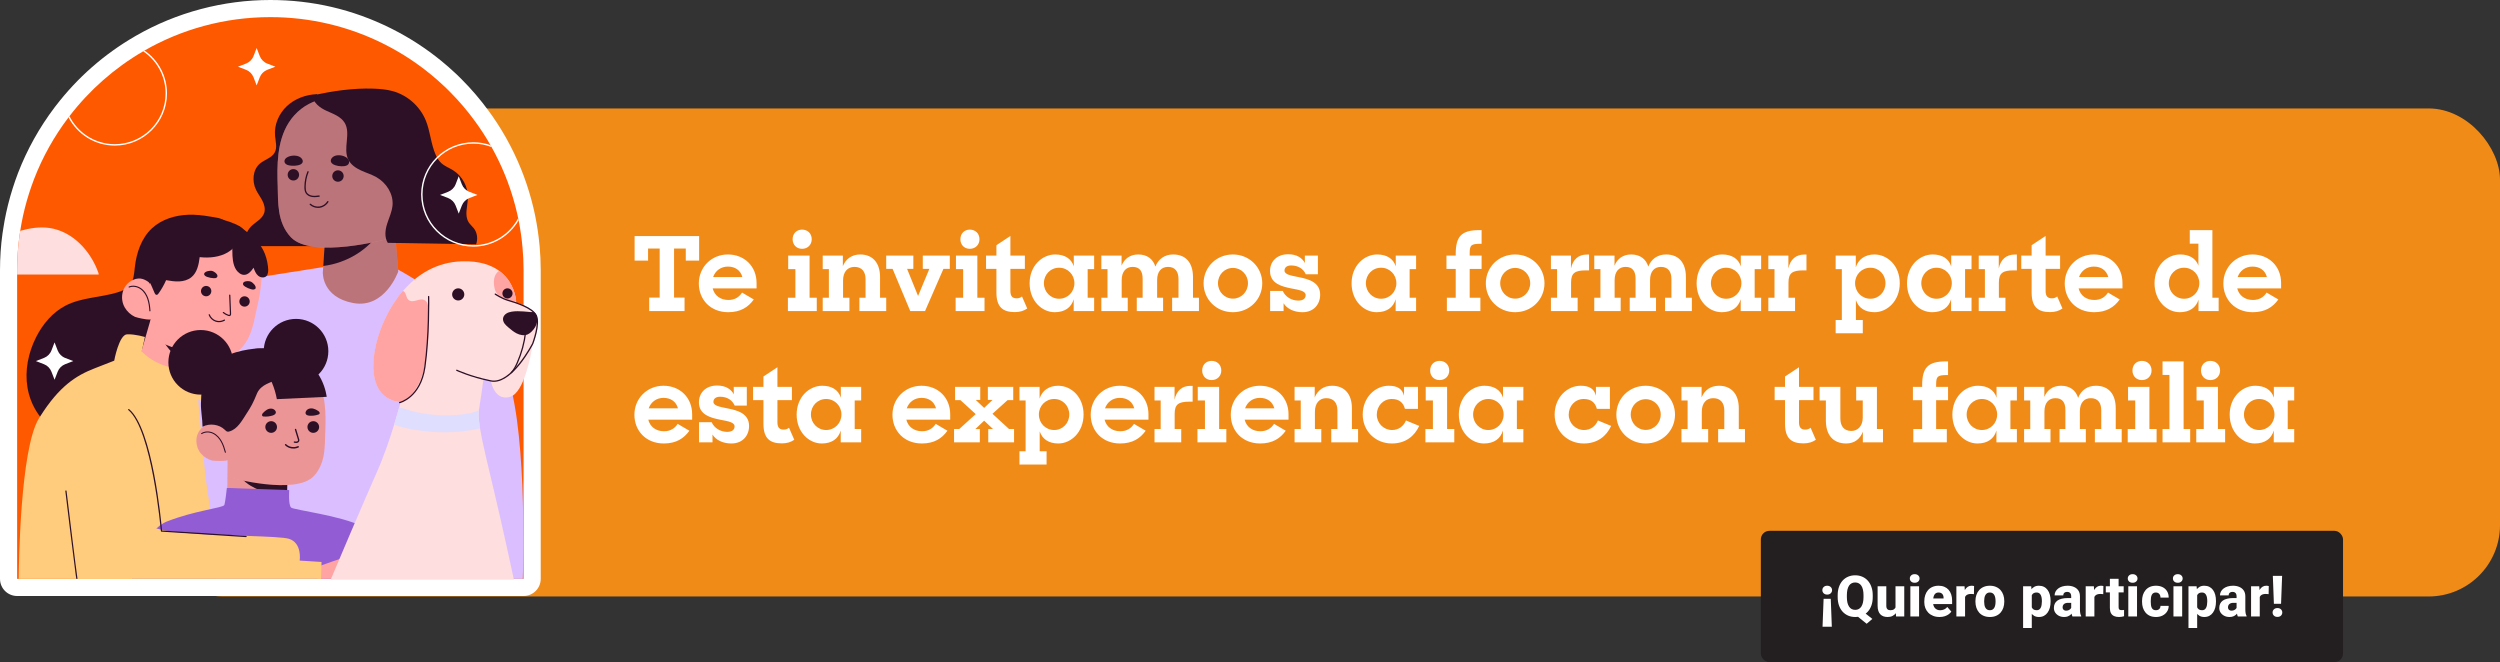 <svg width="876" height="232" viewBox="0 0 876 232" fill="none" xmlns="http://www.w3.org/2000/svg">
<rect x="0" y="0" width="876" height="232" fill="#333333" stroke="none"/>
<rect x="53" y="38" width="823" height="171" rx="25" fill="#F18B18"/>
<path d="M227.48 109V104.284H231.152V87.076H227.084V91.324H222.368V82.72H244.976V91.324H240.296V87.076H236.192V104.284H239.864V109H227.48ZM255.162 109.396C248.934 109.396 244.866 104.968 244.866 99.316C244.866 93.664 249.258 89.164 255.054 89.164C260.886 89.164 265.098 93.376 265.098 99.136V101.044H249.726C250.338 103.528 252.39 105.112 255.234 105.112C257.502 105.112 259.05 104.068 260.022 102.52L264.126 104.932C262.182 107.668 259.446 109.396 255.162 109.396ZM255.054 93.412C252.606 93.412 250.662 94.852 249.87 97.084H260.13C259.482 94.708 257.61 93.412 255.054 93.412ZM277.736 83.836C277.736 81.856 279.104 80.452 281.048 80.452C283.028 80.452 284.432 81.856 284.432 83.836C284.432 85.744 283.028 87.184 281.048 87.184C279.068 87.184 277.736 85.744 277.736 83.836ZM276.08 109V104.32H278.708V94.312H276.188V89.56H283.676V104.32H286.196V109H276.08ZM288.281 109V104.32H290.441V94.312H288.281V89.56H295.337V93.268C296.345 90.748 298.469 89.164 301.421 89.164C305.705 89.164 308.369 92.008 308.369 97.048V104.32H310.529V109H301.133V104.32H303.293V97.84C303.293 95.14 301.961 93.52 299.405 93.52C297.029 93.52 295.409 95.212 295.409 98.272V104.32H297.641V109H288.281ZM318.954 109L312.762 94.204H310.53V89.56H320.034V94.204H317.838L321.69 103.708L325.65 94.204H323.346V89.56H332.814V94.204H330.582L324.138 109H318.954ZM336.517 83.836C336.517 81.856 337.885 80.452 339.829 80.452C341.809 80.452 343.213 81.856 343.213 83.836C343.213 85.744 341.809 87.184 339.829 87.184C337.849 87.184 336.517 85.744 336.517 83.836ZM334.861 109V104.32H337.489V94.312H334.969V89.56H342.457V104.32H344.977V109H334.861ZM355.588 109.36C351.448 109.36 349.144 107.668 349.144 102.484V94.204H345.508V89.56H349.144V85.924L354.04 82.684V89.56H359.116V94.204H354.04V101.944C354.04 103.888 354.832 104.536 356.236 104.536C356.956 104.536 357.496 104.356 358.108 103.888L359.944 108.1C358.756 108.928 357.388 109.36 355.588 109.36ZM369.561 109.396C365.097 109.396 360.777 105.436 360.777 99.28C360.777 93.088 365.205 89.164 369.741 89.164C373.017 89.164 375.393 90.568 376.257 93.34V89.56H383.385V94.312H381.117V104.32H383.385V109H376.221V104.86C375.393 107.74 373.125 109.396 369.561 109.396ZM371.109 104.68C374.133 104.68 376.473 102.268 376.473 99.244C376.473 96.22 374.133 93.808 371.109 93.808C368.121 93.808 365.781 96.184 365.781 99.244C365.781 102.268 368.121 104.68 371.109 104.68ZM385.91 109V104.32H388.07V94.312H385.91V89.56H393.002V93.088C393.974 90.64 396.026 89.164 398.834 89.164C401.966 89.164 404.018 90.748 404.846 93.412C405.854 90.82 408.05 89.164 411.074 89.164C415.61 89.164 418.022 92.188 418.022 97.084V104.32H420.11V109H410.714V104.32H412.946V97.804C412.946 95.176 411.794 93.52 409.274 93.52C407.006 93.52 405.458 95.068 405.458 98.128V104.32H407.546V109H398.33V104.32H400.382V97.66C400.382 95.068 399.374 93.52 396.89 93.52C394.586 93.52 393.038 95.104 393.038 98.2V104.32H395.162V109H385.91ZM431.997 109.396C426.165 109.396 421.737 104.86 421.737 99.28C421.737 93.664 426.165 89.164 431.997 89.164C437.793 89.164 442.293 93.664 442.293 99.28C442.293 104.86 437.865 109.396 431.997 109.396ZM432.033 104.644C434.949 104.644 437.289 102.232 437.289 99.244C437.289 96.256 434.949 93.88 432.033 93.88C429.081 93.88 426.777 96.256 426.777 99.244C426.777 102.232 429.081 104.644 432.033 104.644ZM456.356 109.396C453.44 109.396 450.956 108.208 449.768 106.264V109H445.052V101.944H449.48C450.308 103.888 452.432 105.328 454.916 105.328C456.716 105.328 457.508 104.536 457.508 103.384C457.508 101.944 455.168 101.584 452.54 101.08C449.084 100.396 445.016 99.352 445.016 94.96C445.016 91.612 447.464 89.056 451.424 89.092C454.268 89.092 456.284 90.28 457.256 92.224L457.22 91.972V89.56H461.792V96.112H457.544C456.716 94.24 454.952 93.016 452.432 93.016C450.848 93.016 450.092 93.772 450.092 94.816C450.092 96.22 452.36 96.544 454.952 97.084C458.48 97.768 462.584 98.848 462.584 103.276C462.584 106.588 460.352 109.432 456.356 109.396ZM482.378 109.396C477.914 109.396 473.594 105.436 473.594 99.28C473.594 93.088 478.022 89.164 482.558 89.164C485.834 89.164 488.21 90.568 489.074 93.34V89.56H496.202V94.312H493.934V104.32H496.202V109H489.038V104.86C488.21 107.74 485.942 109.396 482.378 109.396ZM483.926 104.68C486.95 104.68 489.29 102.268 489.29 99.244C489.29 96.22 486.95 93.808 483.926 93.808C480.938 93.808 478.598 96.184 478.598 99.244C478.598 102.268 480.938 104.68 483.926 104.68ZM506.987 109V104.32H510.083V94.24H506.843V89.56H510.083V88.984C510.083 82.756 512.171 80.632 518.363 80.632H519.155V85.42H518.831C515.375 85.42 514.979 85.924 514.979 88.84V89.56H519.155V94.24H514.979V104.32H518.723V109H506.987ZM530.892 109.396C525.06 109.396 520.632 104.86 520.632 99.28C520.632 93.664 525.06 89.164 530.892 89.164C536.688 89.164 541.188 93.664 541.188 99.28C541.188 104.86 536.76 109.396 530.892 109.396ZM530.928 104.644C533.844 104.644 536.184 102.232 536.184 99.244C536.184 96.256 533.844 93.88 530.928 93.88C527.976 93.88 525.672 96.256 525.672 99.244C525.672 102.232 527.976 104.644 530.928 104.644ZM543.445 109V104.32H545.605V94.312H543.445V89.56H550.465V94.06C551.149 90.856 553.129 89.2 556.009 89.2H556.801V94.744H555.685C551.905 94.744 550.501 95.644 550.501 98.992V104.32H552.805V109H543.445ZM558.632 109V104.32H560.792V94.312H558.632V89.56H565.724V93.088C566.696 90.64 568.748 89.164 571.556 89.164C574.688 89.164 576.74 90.748 577.568 93.412C578.576 90.82 580.772 89.164 583.796 89.164C588.332 89.164 590.744 92.188 590.744 97.084V104.32H592.832V109H583.436V104.32H585.668V97.804C585.668 95.176 584.516 93.52 581.996 93.52C579.728 93.52 578.18 95.068 578.18 98.128V104.32H580.268V109H571.052V104.32H573.104V97.66C573.104 95.068 572.096 93.52 569.612 93.52C567.308 93.52 565.76 95.104 565.76 98.2V104.32H567.884V109H558.632ZM603.28 109.396C598.816 109.396 594.496 105.436 594.496 99.28C594.496 93.088 598.924 89.164 603.46 89.164C606.736 89.164 609.112 90.568 609.976 93.34V89.56H617.104V94.312H614.836V104.32H617.104V109H609.94V104.86C609.112 107.74 606.844 109.396 603.28 109.396ZM604.828 104.68C607.852 104.68 610.192 102.268 610.192 99.244C610.192 96.22 607.852 93.808 604.828 93.808C601.84 93.808 599.5 96.184 599.5 99.244C599.5 102.268 601.84 104.68 604.828 104.68ZM619.629 109V104.32H621.789V94.312H619.629V89.56H626.649V94.06C627.333 90.856 629.313 89.2 632.193 89.2H632.985V94.744H631.869C628.089 94.744 626.685 95.644 626.685 98.992V104.32H628.989V109H619.629ZM643.215 116.776V112.132H645.375V94.312H643.215V89.56H650.271V93.664C651.171 90.82 653.547 89.164 656.787 89.164C661.359 89.164 665.679 93.052 665.679 99.244C665.679 105.4 661.323 109.396 656.859 109.396C653.439 109.396 651.207 107.848 650.307 105.148V112.132H652.719V116.776H643.215ZM655.383 104.68C658.371 104.68 660.675 102.268 660.675 99.244C660.675 96.184 658.371 93.808 655.383 93.808C652.359 93.808 650.019 96.22 650.019 99.244C650.019 102.268 652.359 104.68 655.383 104.68ZM677.003 109.396C672.539 109.396 668.219 105.436 668.219 99.28C668.219 93.088 672.647 89.164 677.183 89.164C680.459 89.164 682.835 90.568 683.699 93.34V89.56H690.827V94.312H688.559V104.32H690.827V109H683.663V104.86C682.835 107.74 680.567 109.396 677.003 109.396ZM678.551 104.68C681.575 104.68 683.915 102.268 683.915 99.244C683.915 96.22 681.575 93.808 678.551 93.808C675.563 93.808 673.223 96.184 673.223 99.244C673.223 102.268 675.563 104.68 678.551 104.68ZM693.351 109V104.32H695.511V94.312H693.351V89.56H700.371V94.06C701.055 90.856 703.035 89.2 705.915 89.2H706.707V94.744H705.591C701.811 94.744 700.407 95.644 700.407 98.992V104.32H702.711V109H693.351ZM718.33 109.36C714.19 109.36 711.886 107.668 711.886 102.484V94.204H708.25V89.56H711.886V85.924L716.782 82.684V89.56H721.858V94.204H716.782V101.944C716.782 103.888 717.574 104.536 718.978 104.536C719.698 104.536 720.238 104.356 720.85 103.888L722.686 108.1C721.498 108.928 720.13 109.36 718.33 109.36ZM733.78 109.396C727.552 109.396 723.484 104.968 723.484 99.316C723.484 93.664 727.876 89.164 733.672 89.164C739.504 89.164 743.716 93.376 743.716 99.136V101.044H728.344C728.956 103.528 731.008 105.112 733.852 105.112C736.12 105.112 737.668 104.068 738.64 102.52L742.744 104.932C740.8 107.668 738.064 109.396 733.78 109.396ZM733.672 93.412C731.224 93.412 729.28 94.852 728.488 97.084H738.748C738.1 94.708 736.228 93.412 733.672 93.412ZM763.769 109.396C759.269 109.396 754.949 105.4 754.949 99.244C754.949 93.052 759.377 89.164 763.913 89.164C767.045 89.164 769.385 90.46 770.321 93.052V85.384H767.297V80.632H775.217V104.32H777.413V109H770.357V105.004C769.493 107.776 767.261 109.396 763.769 109.396ZM765.281 104.68C768.305 104.68 770.645 102.268 770.645 99.244C770.645 96.22 768.305 93.808 765.281 93.808C762.293 93.808 759.953 96.184 759.953 99.244C759.953 102.268 762.293 104.68 765.281 104.68ZM789.362 109.396C783.134 109.396 779.066 104.968 779.066 99.316C779.066 93.664 783.458 89.164 789.254 89.164C795.086 89.164 799.298 93.376 799.298 99.136V101.044H783.926C784.538 103.528 786.59 105.112 789.434 105.112C791.702 105.112 793.25 104.068 794.222 102.52L798.326 104.932C796.382 107.668 793.646 109.396 789.362 109.396ZM789.254 93.412C786.806 93.412 784.862 94.852 784.07 97.084H794.33C793.682 94.708 791.81 93.412 789.254 93.412ZM232.592 155.396C226.364 155.396 222.296 150.968 222.296 145.316C222.296 139.664 226.688 135.164 232.484 135.164C238.316 135.164 242.528 139.376 242.528 145.136V147.044H227.156C227.768 149.528 229.82 151.112 232.664 151.112C234.932 151.112 236.48 150.068 237.452 148.52L241.556 150.932C239.612 153.668 236.876 155.396 232.592 155.396ZM232.484 139.412C230.036 139.412 228.092 140.852 227.3 143.084H237.56C236.912 140.708 235.04 139.412 232.484 139.412ZM256.247 155.396C253.331 155.396 250.847 154.208 249.659 152.264V155H244.943V147.944H249.371C250.199 149.888 252.323 151.328 254.807 151.328C256.607 151.328 257.399 150.536 257.399 149.384C257.399 147.944 255.059 147.584 252.431 147.08C248.975 146.396 244.907 145.352 244.907 140.96C244.907 137.612 247.355 135.056 251.315 135.092C254.159 135.092 256.175 136.28 257.147 138.224L257.111 137.972V135.56H261.683V142.112H257.435C256.607 140.24 254.843 139.016 252.323 139.016C250.739 139.016 249.983 139.772 249.983 140.816C249.983 142.22 252.251 142.544 254.843 143.084C258.371 143.768 262.475 144.848 262.475 149.276C262.475 152.588 260.243 155.432 256.247 155.396ZM273.955 155.36C269.815 155.36 267.511 153.668 267.511 148.484V140.204H263.875V135.56H267.511V131.924L272.407 128.684V135.56H277.483V140.204H272.407V147.944C272.407 149.888 273.199 150.536 274.603 150.536C275.323 150.536 275.863 150.356 276.475 149.888L278.311 154.1C277.123 154.928 275.755 155.36 273.955 155.36ZM287.929 155.396C283.465 155.396 279.145 151.436 279.145 145.28C279.145 139.088 283.573 135.164 288.109 135.164C291.385 135.164 293.761 136.568 294.625 139.34V135.56H301.753V140.312H299.485V150.32H301.753V155H294.589V150.86C293.761 153.74 291.493 155.396 287.929 155.396ZM289.477 150.68C292.501 150.68 294.841 148.268 294.841 145.244C294.841 142.22 292.501 139.808 289.477 139.808C286.489 139.808 284.149 142.184 284.149 145.244C284.149 148.268 286.489 150.68 289.477 150.68ZM323.014 155.396C316.786 155.396 312.718 150.968 312.718 145.316C312.718 139.664 317.11 135.164 322.906 135.164C328.738 135.164 332.95 139.376 332.95 145.136V147.044H317.578C318.19 149.528 320.242 151.112 323.086 151.112C325.354 151.112 326.902 150.068 327.874 148.52L331.978 150.932C330.034 153.668 327.298 155.396 323.014 155.396ZM322.906 139.412C320.458 139.412 318.514 140.852 317.722 143.084H327.982C327.334 140.708 325.462 139.412 322.906 139.412ZM334.299 155V150.32H336.135L341.895 145.1L336.531 140.204H334.659V135.56H343.479V140.132H341.895L344.847 142.94L347.799 140.132H346.143V135.56H355.035V140.204H353.055L347.763 144.992L353.559 150.32H355.323V155H346.287V150.356H347.979L344.847 147.404L341.751 150.356H343.335V155H334.299ZM357.219 162.776V158.132H359.379V140.312H357.219V135.56H364.275V139.664C365.175 136.82 367.551 135.164 370.791 135.164C375.363 135.164 379.683 139.052 379.683 145.244C379.683 151.4 375.327 155.396 370.863 155.396C367.443 155.396 365.211 153.848 364.311 151.148V158.132H366.723V162.776H357.219ZM369.387 150.68C372.375 150.68 374.679 148.268 374.679 145.244C374.679 142.184 372.375 139.808 369.387 139.808C366.363 139.808 364.023 142.22 364.023 145.244C364.023 148.268 366.363 150.68 369.387 150.68ZM392.483 155.396C386.255 155.396 382.187 150.968 382.187 145.316C382.187 139.664 386.579 135.164 392.375 135.164C398.207 135.164 402.419 139.376 402.419 145.136V147.044H387.047C387.659 149.528 389.711 151.112 392.555 151.112C394.823 151.112 396.371 150.068 397.343 148.52L401.447 150.932C399.503 153.668 396.767 155.396 392.483 155.396ZM392.375 139.412C389.927 139.412 387.983 140.852 387.191 143.084H397.451C396.803 140.708 394.931 139.412 392.375 139.412ZM404.543 155V150.32H406.703V140.312H404.543V135.56H411.563V140.06C412.247 136.856 414.227 135.2 417.107 135.2H417.899V140.744H416.783C413.003 140.744 411.599 141.644 411.599 144.992V150.32H413.903V155H404.543ZM421.244 129.836C421.244 127.856 422.612 126.452 424.556 126.452C426.536 126.452 427.94 127.856 427.94 129.836C427.94 131.744 426.536 133.184 424.556 133.184C422.576 133.184 421.244 131.744 421.244 129.836ZM419.588 155V150.32H422.216V140.312H419.696V135.56H427.184V150.32H429.704V155H419.588ZM441.561 155.396C435.333 155.396 431.265 150.968 431.265 145.316C431.265 139.664 435.657 135.164 441.453 135.164C447.285 135.164 451.497 139.376 451.497 145.136V147.044H436.125C436.737 149.528 438.789 151.112 441.633 151.112C443.901 151.112 445.449 150.068 446.421 148.52L450.525 150.932C448.581 153.668 445.845 155.396 441.561 155.396ZM441.453 139.412C439.005 139.412 437.061 140.852 436.269 143.084H446.529C445.881 140.708 444.009 139.412 441.453 139.412ZM453.621 155V150.32H455.781V140.312H453.621V135.56H460.677V139.268C461.685 136.748 463.809 135.164 466.761 135.164C471.045 135.164 473.709 138.008 473.709 143.048V150.32H475.869V155H466.473V150.32H468.633V143.84C468.633 141.14 467.301 139.52 464.745 139.52C462.369 139.52 460.749 141.212 460.749 144.272V150.32H462.981V155H453.621ZM487.719 155.396C481.815 155.396 477.495 150.932 477.495 145.28C477.495 139.232 481.923 135.164 486.603 135.164C489.699 135.164 491.355 136.244 491.967 138.692V135.56H496.863V143.264H492.291C491.715 141.068 490.275 139.808 487.683 139.808C484.623 139.808 482.427 142.292 482.427 145.28C482.427 148.268 484.803 150.68 487.791 150.68C490.131 150.68 491.859 149.276 492.651 147.332L497.295 149.24C495.639 152.84 492.471 155.396 487.719 155.396ZM501.119 129.836C501.119 127.856 502.487 126.452 504.431 126.452C506.411 126.452 507.815 127.856 507.815 129.836C507.815 131.744 506.411 133.184 504.431 133.184C502.451 133.184 501.119 131.744 501.119 129.836ZM499.463 155V150.32H502.091V140.312H499.571V135.56H507.059V150.32H509.579V155H499.463ZM519.96 155.396C515.496 155.396 511.176 151.436 511.176 145.28C511.176 139.088 515.604 135.164 520.14 135.164C523.416 135.164 525.792 136.568 526.656 139.34V135.56H533.784V140.312H531.516V150.32H533.784V155H526.62V150.86C525.792 153.74 523.524 155.396 519.96 155.396ZM521.508 150.68C524.532 150.68 526.872 148.268 526.872 145.244C526.872 142.22 524.532 139.808 521.508 139.808C518.52 139.808 516.18 142.184 516.18 145.244C516.18 148.268 518.52 150.68 521.508 150.68ZM554.973 155.396C549.069 155.396 544.749 150.932 544.749 145.28C544.749 139.232 549.177 135.164 553.857 135.164C556.953 135.164 558.609 136.244 559.221 138.692V135.56H564.117V143.264H559.545C558.969 141.068 557.529 139.808 554.937 139.808C551.877 139.808 549.681 142.292 549.681 145.28C549.681 148.268 552.057 150.68 555.045 150.68C557.385 150.68 559.113 149.276 559.905 147.332L564.549 149.24C562.893 152.84 559.725 155.396 554.973 155.396ZM576.63 155.396C570.798 155.396 566.37 150.86 566.37 145.28C566.37 139.664 570.798 135.164 576.63 135.164C582.426 135.164 586.926 139.664 586.926 145.28C586.926 150.86 582.498 155.396 576.63 155.396ZM576.666 150.644C579.582 150.644 581.922 148.232 581.922 145.244C581.922 142.256 579.582 139.88 576.666 139.88C573.714 139.88 571.41 142.256 571.41 145.244C571.41 148.232 573.714 150.644 576.666 150.644ZM589.183 155V150.32H591.343V140.312H589.183V135.56H596.239V139.268C597.247 136.748 599.371 135.164 602.323 135.164C606.607 135.164 609.271 138.008 609.271 143.048V150.32H611.431V155H602.035V150.32H604.195V143.84C604.195 141.14 602.863 139.52 600.307 139.52C597.931 139.52 596.311 141.212 596.311 144.272V150.32H598.543V155H589.183ZM631.916 155.36C627.776 155.36 625.472 153.668 625.472 148.484V140.204H621.836V135.56H625.472V131.924L630.368 128.684V135.56H635.444V140.204H630.368V147.944C630.368 149.888 631.16 150.536 632.564 150.536C633.284 150.536 633.824 150.356 634.436 149.888L636.272 154.1C635.084 154.928 633.716 155.36 631.916 155.36ZM646.913 155.396C642.269 155.396 639.785 152.372 639.785 147.332V140.312H637.589V135.56H644.861V146.612C644.861 149.312 646.121 151.004 648.713 151.004C650.981 151.004 652.709 149.276 652.709 146.324V140.312H650.405V135.56H657.677V150.32H659.801V155H652.745V151.256C651.845 153.704 649.901 155.396 646.913 155.396ZM670.429 155V150.32H673.525V140.24H670.285V135.56H673.525V134.984C673.525 128.756 675.613 126.632 681.805 126.632H682.597V131.42H682.273C678.816 131.42 678.421 131.924 678.421 134.84V135.56H682.597V140.24H678.421V150.32H682.165V155H670.429ZM692.893 155.396C688.429 155.396 684.109 151.436 684.109 145.28C684.109 139.088 688.537 135.164 693.073 135.164C696.349 135.164 698.725 136.568 699.589 139.34V135.56H706.717V140.312H704.449V150.32H706.717V155H699.553V150.86C698.725 153.74 696.457 155.396 692.893 155.396ZM694.441 150.68C697.465 150.68 699.805 148.268 699.805 145.244C699.805 142.22 697.465 139.808 694.441 139.808C691.453 139.808 689.113 142.184 689.113 145.244C689.113 148.268 691.453 150.68 694.441 150.68ZM709.242 155V150.32H711.402V140.312H709.242V135.56H716.334V139.088C717.306 136.64 719.358 135.164 722.166 135.164C725.298 135.164 727.35 136.748 728.178 139.412C729.186 136.82 731.382 135.164 734.406 135.164C738.942 135.164 741.354 138.188 741.354 143.084V150.32H743.442V155H734.046V150.32H736.278V143.804C736.278 141.176 735.126 139.52 732.606 139.52C730.338 139.52 728.79 141.068 728.79 144.128V150.32H730.878V155H721.662V150.32H723.714V143.66C723.714 141.068 722.706 139.52 720.222 139.52C717.918 139.52 716.37 141.104 716.37 144.2V150.32H718.494V155H709.242ZM747.213 129.836C747.213 127.856 748.581 126.452 750.525 126.452C752.505 126.452 753.909 127.856 753.909 129.836C753.909 131.744 752.505 133.184 750.525 133.184C748.545 133.184 747.213 131.744 747.213 129.836ZM745.557 155V150.32H748.185V140.312H745.665V135.56H753.153V150.32H755.673V155H745.557ZM757.756 155V150.32H760.168V131.384H757.756V126.632H765.136V150.32H767.44V155H757.756ZM771.224 129.836C771.224 127.856 772.592 126.452 774.536 126.452C776.516 126.452 777.92 127.856 777.92 129.836C777.92 131.744 776.516 133.184 774.536 133.184C772.556 133.184 771.224 131.744 771.224 129.836ZM769.568 155V150.32H772.196V140.312H769.676V135.56H777.164V150.32H779.684V155H769.568ZM790.065 155.396C785.601 155.396 781.281 151.436 781.281 145.28C781.281 139.088 785.709 135.164 790.245 135.164C793.521 135.164 795.897 136.568 796.761 139.34V135.56H803.889V140.312H801.621V150.32H803.889V155H796.725V150.86C795.897 153.74 793.629 155.396 790.065 155.396ZM791.613 150.68C794.637 150.68 796.977 148.268 796.977 145.244C796.977 142.22 794.637 139.808 791.613 139.808C788.625 139.808 786.285 142.184 786.285 145.244C786.285 148.268 788.625 150.68 791.613 150.68Z" fill="white"/>
<rect x="617" y="186" width="204" height="46" rx="3" fill="#231F20"/>
<path d="M638.619 219.613L638.99 209.818H641.5L641.871 219.613H638.619ZM641.959 206.791C641.959 207.227 641.799 207.595 641.48 207.895C641.168 208.194 640.758 208.344 640.25 208.344C639.742 208.344 639.332 208.194 639.02 207.895C638.707 207.595 638.551 207.227 638.551 206.791C638.551 206.348 638.707 205.98 639.02 205.688C639.332 205.388 639.742 205.238 640.25 205.238C640.758 205.238 641.168 205.388 641.48 205.688C641.799 205.98 641.959 206.348 641.959 206.791ZM652.164 213.773L656.07 216.869L654.078 218.568L650.24 215.473L652.164 213.773ZM656.207 208.578V209.213C656.207 210.294 656.057 211.264 655.758 212.123C655.458 212.982 655.035 213.715 654.488 214.32C653.941 214.926 653.294 215.391 652.545 215.717C651.803 216.036 650.979 216.195 650.074 216.195C649.169 216.195 648.342 216.036 647.594 215.717C646.845 215.391 646.194 214.926 645.641 214.32C645.094 213.715 644.671 212.982 644.371 212.123C644.072 211.264 643.922 210.294 643.922 209.213V208.578C643.922 207.497 644.072 206.527 644.371 205.668C644.671 204.802 645.09 204.066 645.631 203.461C646.178 202.855 646.826 202.393 647.574 202.074C648.323 201.749 649.15 201.586 650.055 201.586C650.96 201.586 651.786 201.749 652.535 202.074C653.284 202.393 653.932 202.855 654.479 203.461C655.025 204.066 655.449 204.802 655.748 205.668C656.054 206.527 656.207 207.497 656.207 208.578ZM652.975 209.213V208.559C652.975 207.836 652.91 207.198 652.779 206.645C652.656 206.085 652.467 205.616 652.213 205.238C651.965 204.861 651.66 204.577 651.295 204.389C650.93 204.193 650.517 204.096 650.055 204.096C649.579 204.096 649.16 204.193 648.795 204.389C648.437 204.577 648.134 204.861 647.887 205.238C647.646 205.616 647.46 206.085 647.33 206.645C647.206 207.198 647.145 207.836 647.145 208.559V209.213C647.145 209.929 647.206 210.567 647.33 211.127C647.46 211.68 647.649 212.149 647.896 212.533C648.144 212.917 648.45 213.207 648.814 213.402C649.179 213.598 649.599 213.695 650.074 213.695C650.536 213.695 650.947 213.598 651.305 213.402C651.669 213.207 651.975 212.917 652.223 212.533C652.47 212.149 652.656 211.68 652.779 211.127C652.91 210.567 652.975 209.929 652.975 209.213ZM664.186 213.451V205.434H667.252V216H664.381L664.186 213.451ZM664.508 211.293L665.348 211.273C665.348 211.983 665.263 212.637 665.094 213.236C664.931 213.835 664.684 214.356 664.352 214.799C664.026 215.242 663.619 215.587 663.131 215.834C662.649 216.075 662.086 216.195 661.441 216.195C660.921 216.195 660.442 216.124 660.006 215.98C659.576 215.831 659.205 215.6 658.893 215.287C658.58 214.968 658.339 214.561 658.17 214.066C658.001 213.565 657.916 212.966 657.916 212.27V205.434H660.963V212.289C660.963 212.562 660.995 212.797 661.061 212.992C661.132 213.181 661.227 213.337 661.344 213.461C661.467 213.585 661.617 213.676 661.793 213.734C661.975 213.793 662.174 213.822 662.389 213.822C662.929 213.822 663.352 213.712 663.658 213.49C663.971 213.262 664.189 212.96 664.312 212.582C664.443 212.198 664.508 211.768 664.508 211.293ZM672.447 205.434V216H669.391V205.434H672.447ZM669.205 202.699C669.205 202.257 669.361 201.895 669.674 201.615C669.986 201.329 670.396 201.186 670.904 201.186C671.412 201.186 671.822 201.329 672.135 201.615C672.454 201.895 672.613 202.257 672.613 202.699C672.613 203.135 672.454 203.497 672.135 203.783C671.822 204.063 671.412 204.203 670.904 204.203C670.396 204.203 669.986 204.063 669.674 203.783C669.361 203.497 669.205 203.135 669.205 202.699ZM679.625 216.195C678.785 216.195 678.033 216.062 677.369 215.795C676.705 215.528 676.142 215.16 675.68 214.691C675.224 214.216 674.876 213.669 674.635 213.051C674.394 212.432 674.273 211.771 674.273 211.068V210.697C674.273 209.91 674.384 209.184 674.605 208.52C674.827 207.855 675.149 207.279 675.572 206.791C676.002 206.296 676.529 205.915 677.154 205.648C677.779 205.375 678.492 205.238 679.293 205.238C680.042 205.238 680.709 205.362 681.295 205.609C681.881 205.85 682.376 206.199 682.779 206.654C683.183 207.104 683.489 207.647 683.697 208.285C683.912 208.917 684.02 209.626 684.02 210.414V211.664H675.504V209.701H681.031V209.467C681.031 209.096 680.963 208.77 680.826 208.49C680.696 208.21 680.501 207.995 680.24 207.846C679.986 207.689 679.664 207.611 679.273 207.611C678.902 207.611 678.593 207.689 678.346 207.846C678.098 208.002 677.9 208.223 677.75 208.51C677.607 208.79 677.503 209.118 677.438 209.496C677.372 209.867 677.34 210.268 677.34 210.697V211.068C677.34 211.479 677.395 211.853 677.506 212.191C677.617 212.53 677.779 212.82 677.994 213.061C678.209 213.301 678.469 213.49 678.775 213.627C679.081 213.764 679.43 213.832 679.82 213.832C680.302 213.832 680.761 213.741 681.197 213.559C681.633 213.37 682.011 213.077 682.33 212.68L683.756 214.311C683.541 214.623 683.238 214.926 682.848 215.219C682.464 215.505 682.001 215.74 681.461 215.922C680.921 216.104 680.309 216.195 679.625 216.195ZM688.561 207.895V216H685.514V205.434H688.375L688.561 207.895ZM691.715 205.355L691.666 208.197C691.536 208.178 691.367 208.161 691.158 208.148C690.95 208.129 690.771 208.119 690.621 208.119C690.23 208.119 689.892 208.168 689.605 208.266C689.326 208.357 689.091 208.493 688.902 208.676C688.72 208.858 688.583 209.086 688.492 209.359C688.401 209.626 688.355 209.936 688.355 210.287L687.779 210.004C687.779 209.307 687.848 208.669 687.984 208.09C688.121 207.51 688.32 207.009 688.58 206.586C688.84 206.156 689.16 205.824 689.537 205.59C689.915 205.355 690.344 205.238 690.826 205.238C690.982 205.238 691.142 205.248 691.305 205.268C691.467 205.287 691.604 205.316 691.715 205.355ZM692.193 210.824V210.619C692.193 209.844 692.304 209.132 692.525 208.48C692.747 207.823 693.072 207.253 693.502 206.771C693.932 206.29 694.459 205.915 695.084 205.648C695.709 205.375 696.425 205.238 697.232 205.238C698.053 205.238 698.775 205.375 699.4 205.648C700.032 205.915 700.562 206.29 700.992 206.771C701.422 207.253 701.747 207.823 701.969 208.48C702.19 209.132 702.301 209.844 702.301 210.619V210.824C702.301 211.592 702.19 212.305 701.969 212.963C701.747 213.614 701.422 214.184 700.992 214.672C700.562 215.154 700.035 215.528 699.41 215.795C698.785 216.062 698.066 216.195 697.252 216.195C696.445 216.195 695.725 216.062 695.094 215.795C694.462 215.528 693.932 215.154 693.502 214.672C693.072 214.184 692.747 213.614 692.525 212.963C692.304 212.305 692.193 211.592 692.193 210.824ZM695.25 210.619V210.824C695.25 211.241 695.283 211.632 695.348 211.996C695.419 212.361 695.533 212.68 695.689 212.953C695.846 213.227 696.051 213.441 696.305 213.598C696.565 213.747 696.881 213.822 697.252 213.822C697.623 213.822 697.936 213.747 698.189 213.598C698.443 213.441 698.648 213.227 698.805 212.953C698.961 212.68 699.072 212.361 699.137 211.996C699.208 211.632 699.244 211.241 699.244 210.824V210.619C699.244 210.209 699.208 209.825 699.137 209.467C699.072 209.102 698.961 208.78 698.805 208.5C698.648 208.22 698.44 208.002 698.18 207.846C697.926 207.689 697.61 207.611 697.232 207.611C696.868 207.611 696.559 207.689 696.305 207.846C696.051 208.002 695.846 208.22 695.689 208.5C695.533 208.78 695.419 209.102 695.348 209.467C695.283 209.825 695.25 210.209 695.25 210.619ZM711.939 207.465V220.062H708.893V205.434H711.734L711.939 207.465ZM718.531 210.6V210.805C718.531 211.573 718.443 212.286 718.268 212.943C718.092 213.594 717.828 214.164 717.477 214.652C717.132 215.141 716.705 215.521 716.197 215.795C715.689 216.062 715.1 216.195 714.43 216.195C713.792 216.195 713.238 216.062 712.77 215.795C712.307 215.521 711.917 215.144 711.598 214.662C711.285 214.174 711.031 213.617 710.836 212.992C710.647 212.361 710.501 211.687 710.396 210.971V210.57C710.501 209.809 710.65 209.102 710.846 208.451C711.041 207.8 711.295 207.237 711.607 206.762C711.92 206.28 712.307 205.906 712.77 205.639C713.232 205.372 713.782 205.238 714.42 205.238C715.084 205.238 715.673 205.365 716.188 205.619C716.702 205.873 717.132 206.238 717.477 206.713C717.828 207.182 718.092 207.745 718.268 208.402C718.443 209.06 718.531 209.792 718.531 210.6ZM715.475 210.805V210.6C715.475 210.17 715.442 209.776 715.377 209.418C715.312 209.053 715.208 208.738 715.064 208.471C714.921 208.197 714.732 207.986 714.498 207.836C714.264 207.686 713.977 207.611 713.639 207.611C713.274 207.611 712.965 207.67 712.711 207.787C712.457 207.904 712.252 208.077 712.096 208.305C711.939 208.526 711.826 208.799 711.754 209.125C711.689 209.451 711.653 209.822 711.646 210.238V211.312C711.653 211.801 711.721 212.237 711.852 212.621C711.988 212.999 712.2 213.295 712.486 213.51C712.779 213.718 713.17 213.822 713.658 213.822C714.003 213.822 714.29 213.747 714.518 213.598C714.752 213.441 714.938 213.223 715.074 212.943C715.217 212.663 715.318 212.341 715.377 211.977C715.442 211.612 715.475 211.221 715.475 210.805ZM725.748 213.48V208.949C725.748 208.63 725.699 208.357 725.602 208.129C725.504 207.901 725.351 207.722 725.143 207.592C724.934 207.462 724.664 207.396 724.332 207.396C724.052 207.396 723.808 207.445 723.6 207.543C723.398 207.641 723.242 207.781 723.131 207.963C723.027 208.145 722.975 208.37 722.975 208.637H719.928C719.928 208.161 720.035 207.719 720.25 207.309C720.465 206.898 720.771 206.537 721.168 206.225C721.572 205.912 722.053 205.671 722.613 205.502C723.173 205.326 723.801 205.238 724.498 205.238C725.325 205.238 726.061 205.378 726.705 205.658C727.356 205.932 727.87 206.345 728.248 206.898C728.626 207.445 728.814 208.135 728.814 208.969V213.393C728.814 214.031 728.85 214.532 728.922 214.896C729 215.255 729.111 215.567 729.254 215.834V216H726.178C726.035 215.694 725.927 215.316 725.855 214.867C725.784 214.411 725.748 213.949 725.748 213.48ZM726.129 209.555L726.148 211.234H724.635C724.296 211.234 724.003 211.277 723.756 211.361C723.515 211.446 723.32 211.563 723.17 211.713C723.02 211.856 722.91 212.025 722.838 212.221C722.773 212.41 722.74 212.618 722.74 212.846C722.74 213.061 722.792 213.256 722.896 213.432C723.001 213.601 723.144 213.734 723.326 213.832C723.508 213.93 723.72 213.979 723.961 213.979C724.358 213.979 724.697 213.9 724.977 213.744C725.263 213.588 725.484 213.399 725.641 213.178C725.797 212.95 725.875 212.738 725.875 212.543L726.607 213.812C726.49 214.073 726.347 214.343 726.178 214.623C726.008 214.896 725.794 215.154 725.533 215.395C725.273 215.629 724.957 215.821 724.586 215.971C724.221 216.12 723.782 216.195 723.268 216.195C722.604 216.195 722.001 216.062 721.461 215.795C720.921 215.521 720.488 215.147 720.162 214.672C719.843 214.197 719.684 213.65 719.684 213.031C719.684 212.478 719.785 211.986 719.986 211.557C720.188 211.127 720.491 210.762 720.895 210.463C721.305 210.163 721.819 209.939 722.438 209.789C723.056 209.633 723.779 209.555 724.605 209.555H726.129ZM733.873 207.895V216H730.826V205.434H733.688L733.873 207.895ZM737.027 205.355L736.979 208.197C736.848 208.178 736.679 208.161 736.471 208.148C736.262 208.129 736.083 208.119 735.934 208.119C735.543 208.119 735.204 208.168 734.918 208.266C734.638 208.357 734.404 208.493 734.215 208.676C734.033 208.858 733.896 209.086 733.805 209.359C733.714 209.626 733.668 209.936 733.668 210.287L733.092 210.004C733.092 209.307 733.16 208.669 733.297 208.09C733.434 207.51 733.632 207.009 733.893 206.586C734.153 206.156 734.472 205.824 734.85 205.59C735.227 205.355 735.657 205.238 736.139 205.238C736.295 205.238 736.454 205.248 736.617 205.268C736.78 205.287 736.917 205.316 737.027 205.355ZM744.137 205.434V207.572H737.867V205.434H744.137ZM739.303 202.816H742.359V212.689C742.359 212.982 742.395 213.207 742.467 213.363C742.538 213.52 742.656 213.63 742.818 213.695C742.981 213.754 743.189 213.783 743.443 213.783C743.626 213.783 743.782 213.777 743.912 213.764C744.042 213.751 744.163 213.734 744.273 213.715V215.922C744.013 216.007 743.736 216.072 743.443 216.117C743.15 216.169 742.831 216.195 742.486 216.195C741.829 216.195 741.259 216.088 740.777 215.873C740.302 215.658 739.938 215.32 739.684 214.857C739.43 214.389 739.303 213.78 739.303 213.031V202.816ZM748.814 205.434V216H745.758V205.434H748.814ZM745.572 202.699C745.572 202.257 745.729 201.895 746.041 201.615C746.354 201.329 746.764 201.186 747.271 201.186C747.779 201.186 748.189 201.329 748.502 201.615C748.821 201.895 748.98 202.257 748.98 202.699C748.98 203.135 748.821 203.497 748.502 203.783C748.189 204.063 747.779 204.203 747.271 204.203C746.764 204.203 746.354 204.063 746.041 203.783C745.729 203.497 745.572 203.135 745.572 202.699ZM755.426 213.822C755.751 213.822 756.035 213.76 756.275 213.637C756.516 213.513 756.702 213.34 756.832 213.119C756.969 212.891 757.037 212.618 757.037 212.299H759.908C759.908 213.067 759.71 213.744 759.312 214.33C758.922 214.916 758.395 215.375 757.73 215.707C757.066 216.033 756.318 216.195 755.484 216.195C754.664 216.195 753.948 216.062 753.336 215.795C752.724 215.521 752.213 215.141 751.803 214.652C751.393 214.164 751.083 213.598 750.875 212.953C750.673 212.302 750.572 211.599 750.572 210.844V210.59C750.572 209.841 750.673 209.141 750.875 208.49C751.083 207.839 751.393 207.27 751.803 206.781C752.213 206.293 752.721 205.915 753.326 205.648C753.938 205.375 754.654 205.238 755.475 205.238C756.34 205.238 757.105 205.404 757.77 205.736C758.44 206.068 758.964 206.547 759.342 207.172C759.719 207.79 759.908 208.536 759.908 209.408H757.037C757.037 209.07 756.975 208.767 756.852 208.5C756.734 208.227 756.552 208.012 756.305 207.855C756.064 207.693 755.764 207.611 755.406 207.611C755.035 207.611 754.729 207.693 754.488 207.855C754.254 208.012 754.075 208.23 753.951 208.51C753.827 208.79 753.743 209.109 753.697 209.467C753.652 209.818 753.629 210.193 753.629 210.59V210.844C753.629 211.247 753.652 211.632 753.697 211.996C753.743 212.354 753.827 212.67 753.951 212.943C754.081 213.217 754.264 213.432 754.498 213.588C754.732 213.744 755.042 213.822 755.426 213.822ZM764.635 205.434V216H761.578V205.434H764.635ZM761.393 202.699C761.393 202.257 761.549 201.895 761.861 201.615C762.174 201.329 762.584 201.186 763.092 201.186C763.6 201.186 764.01 201.329 764.322 201.615C764.641 201.895 764.801 202.257 764.801 202.699C764.801 203.135 764.641 203.497 764.322 203.783C764.01 204.063 763.6 204.203 763.092 204.203C762.584 204.203 762.174 204.063 761.861 203.783C761.549 203.497 761.393 203.135 761.393 202.699ZM769.889 207.465V220.062H766.842V205.434H769.684L769.889 207.465ZM776.48 210.6V210.805C776.48 211.573 776.393 212.286 776.217 212.943C776.041 213.594 775.777 214.164 775.426 214.652C775.081 215.141 774.654 215.521 774.146 215.795C773.639 216.062 773.049 216.195 772.379 216.195C771.741 216.195 771.188 216.062 770.719 215.795C770.257 215.521 769.866 215.144 769.547 214.662C769.234 214.174 768.98 213.617 768.785 212.992C768.596 212.361 768.45 211.687 768.346 210.971V210.57C768.45 209.809 768.6 209.102 768.795 208.451C768.99 207.8 769.244 207.237 769.557 206.762C769.869 206.28 770.257 205.906 770.719 205.639C771.181 205.372 771.731 205.238 772.369 205.238C773.033 205.238 773.622 205.365 774.137 205.619C774.651 205.873 775.081 206.238 775.426 206.713C775.777 207.182 776.041 207.745 776.217 208.402C776.393 209.06 776.48 209.792 776.48 210.6ZM773.424 210.805V210.6C773.424 210.17 773.391 209.776 773.326 209.418C773.261 209.053 773.157 208.738 773.014 208.471C772.87 208.197 772.682 207.986 772.447 207.836C772.213 207.686 771.926 207.611 771.588 207.611C771.223 207.611 770.914 207.67 770.66 207.787C770.406 207.904 770.201 208.077 770.045 208.305C769.889 208.526 769.775 208.799 769.703 209.125C769.638 209.451 769.602 209.822 769.596 210.238V211.312C769.602 211.801 769.671 212.237 769.801 212.621C769.938 212.999 770.149 213.295 770.436 213.51C770.729 213.718 771.119 213.822 771.607 213.822C771.952 213.822 772.239 213.747 772.467 213.598C772.701 213.441 772.887 213.223 773.023 212.943C773.167 212.663 773.268 212.341 773.326 211.977C773.391 211.612 773.424 211.221 773.424 210.805ZM783.697 213.48V208.949C783.697 208.63 783.648 208.357 783.551 208.129C783.453 207.901 783.3 207.722 783.092 207.592C782.883 207.462 782.613 207.396 782.281 207.396C782.001 207.396 781.757 207.445 781.549 207.543C781.347 207.641 781.191 207.781 781.08 207.963C780.976 208.145 780.924 208.37 780.924 208.637H777.877C777.877 208.161 777.984 207.719 778.199 207.309C778.414 206.898 778.72 206.537 779.117 206.225C779.521 205.912 780.003 205.671 780.562 205.502C781.122 205.326 781.751 205.238 782.447 205.238C783.274 205.238 784.01 205.378 784.654 205.658C785.305 205.932 785.82 206.345 786.197 206.898C786.575 207.445 786.764 208.135 786.764 208.969V213.393C786.764 214.031 786.799 214.532 786.871 214.896C786.949 215.255 787.06 215.567 787.203 215.834V216H784.127C783.984 215.694 783.876 215.316 783.805 214.867C783.733 214.411 783.697 213.949 783.697 213.48ZM784.078 209.555L784.098 211.234H782.584C782.245 211.234 781.952 211.277 781.705 211.361C781.464 211.446 781.269 211.563 781.119 211.713C780.969 211.856 780.859 212.025 780.787 212.221C780.722 212.41 780.689 212.618 780.689 212.846C780.689 213.061 780.742 213.256 780.846 213.432C780.95 213.601 781.093 213.734 781.275 213.832C781.458 213.93 781.669 213.979 781.91 213.979C782.307 213.979 782.646 213.9 782.926 213.744C783.212 213.588 783.434 213.399 783.59 213.178C783.746 212.95 783.824 212.738 783.824 212.543L784.557 213.812C784.439 214.073 784.296 214.343 784.127 214.623C783.958 214.896 783.743 215.154 783.482 215.395C783.222 215.629 782.906 215.821 782.535 215.971C782.171 216.12 781.731 216.195 781.217 216.195C780.553 216.195 779.951 216.062 779.41 215.795C778.87 215.521 778.437 215.147 778.111 214.672C777.792 214.197 777.633 213.65 777.633 213.031C777.633 212.478 777.734 211.986 777.936 211.557C778.137 211.127 778.44 210.762 778.844 210.463C779.254 210.163 779.768 209.939 780.387 209.789C781.005 209.633 781.728 209.555 782.555 209.555H784.078ZM791.822 207.895V216H788.775V205.434H791.637L791.822 207.895ZM794.977 205.355L794.928 208.197C794.798 208.178 794.628 208.161 794.42 208.148C794.212 208.129 794.033 208.119 793.883 208.119C793.492 208.119 793.154 208.168 792.867 208.266C792.587 208.357 792.353 208.493 792.164 208.676C791.982 208.858 791.845 209.086 791.754 209.359C791.663 209.626 791.617 209.936 791.617 210.287L791.041 210.004C791.041 209.307 791.109 208.669 791.246 208.09C791.383 207.51 791.581 207.009 791.842 206.586C792.102 206.156 792.421 205.824 792.799 205.59C793.176 205.355 793.606 205.238 794.088 205.238C794.244 205.238 794.404 205.248 794.566 205.268C794.729 205.287 794.866 205.316 794.977 205.355ZM799.654 201.781L799.283 211.576H796.773L796.402 201.781H799.654ZM796.314 214.613C796.314 214.177 796.471 213.809 796.783 213.51C797.096 213.21 797.509 213.061 798.023 213.061C798.531 213.061 798.938 213.21 799.244 213.51C799.557 213.809 799.713 214.177 799.713 214.613C799.713 215.056 799.557 215.427 799.244 215.727C798.938 216.02 798.531 216.166 798.023 216.166C797.509 216.166 797.096 216.02 796.783 215.727C796.471 215.427 796.314 215.056 796.314 214.613Z" fill="white"/>
<g clip-path="url(#clip0_951_4010)">
<path d="M6 208.84C2.69 208.84 0 206.15 0 202.84V94.74C0 90.34 0.29 85.98 0.88 81.79C0.89 81.7 0.96 81.29 0.98 81.17C1.04 80.74 1.1 80.33 1.17 79.94C1.28 79.13 1.42 78.31 1.59 77.42C1.59 77.4 1.59 77.37 1.6 77.35C2.3 73.56 3.26 69.71 4.47 65.91C5.03 64.13 5.66 62.36 6.31 60.64C9.49 52.4 13.82 44.64 19.18 37.56C19.32 37.37 19.46 37.19 19.61 37.01C27.17 27.18 36.44 19.04 47.15 12.81C47.31 12.72 47.38 12.68 47.46 12.63C47.53 12.59 47.59 12.55 47.66 12.51C61.93 4.32 78.21 0 94.73 0C109.48 0 123.63 3.31 136.79 9.84L136.93 9.91C137.11 10 137.28 10.09 137.46 10.18C143.57 13.26 149.35 17.02 154.66 21.36C156.35 22.74 158.06 24.24 159.72 25.8C159.76 25.84 160.14 26.19 160.14 26.19C160.71 26.74 161.21 27.24 161.72 27.75C165.16 31.19 168.36 34.93 171.23 38.86C173.34 41.73 175.31 44.77 177.09 47.89L177.19 48.07C177.31 48.27 177.42 48.47 177.53 48.68C181.29 55.41 184.21 62.61 186.21 70.06C186.69 71.85 187.1 73.54 187.45 75.23L187.61 76.03C188.25 79.23 188.73 82.51 189.03 85.76C189.05 85.95 189.07 86.14 189.09 86.32C189.33 88.98 189.46 91.75 189.47 94.52V202.83C189.47 206.14 186.78 208.83 183.47 208.83H6V208.84Z" fill="white"/>
<path d="M183.46 94.55V202.84H6V94.74C6 90.63 6.27 86.58 6.82 82.62C6.82 82.54 6.85 82.47 6.86 82.38C6.86 82.32 6.86 82.25 6.89 82.19C6.95 81.75 7.01 81.31 7.09 80.88C7.2 80.06 7.34 79.25 7.5 78.44C8.17 74.78 9.08 71.21 10.19 67.73C10.72 66.06 11.3 64.4 11.92 62.78C14.93 54.97 19.02 47.7 24 41.14C24.11 40.99 24.22 40.85 24.34 40.7C31.37 31.55 40.15 23.81 50.17 17.98C50.33 17.89 50.48 17.8 50.64 17.7C63.63 10.26 78.68 6 94.73 6C108.88 6 122.25 9.32 134.12 15.21C134.3 15.3 134.49 15.39 134.67 15.49C140.46 18.4 145.88 21.93 150.85 26C152.48 27.33 154.07 28.73 155.6 30.17C155.74 30.31 155.89 30.44 156.04 30.58C156.52 31.04 156.99 31.51 157.47 31.99C160.7 35.22 163.68 38.7 166.38 42.4C168.37 45.11 170.2 47.93 171.87 50.86C172 51.09 172.13 51.31 172.25 51.54C175.75 57.8 178.51 64.54 180.41 71.61C180.84 73.21 181.23 74.82 181.57 76.45L181.72 77.2C182.33 80.23 182.78 83.31 183.06 86.44C183.08 86.57 183.09 86.69 183.1 86.81C183.33 89.36 183.45 91.94 183.46 94.55Z" fill="#FF5900"/>
<path d="M63.12 202.84H183.19C183.41 195.81 184.65 146.95 176.76 128.9C168.65 110.38 142.07 95.86 139.5 94.48C139.37 94.42 139.3 94.38 139.3 94.38L114.7 93.36L113.23 93.59L104.46 94.97L90.29 97.2L71.37 100.18L70.61 109.66L70.09 116.09L70.02 116.91L69.48 123.72L69.3 125.89L67.17 152.39L64.51 185.49L64.48 185.87V185.95L63.12 202.84Z" fill="#DABEFF"/>
<path d="M139.55 95.11C139.55 95.11 134.95 108.23 123.82 106.19C112.69 104.15 113.12 95.44 113.12 95.44L113.27 93.2L113.96 83.08L114.02 82.26L137.93 75.44L139.55 95.1V95.11Z" fill="#FFA3A3"/>
<g opacity="0.32">
<path d="M139.55 95.11C139.55 95.11 134.95 108.23 123.82 106.19C112.69 104.15 113.12 95.44 113.12 95.44L113.27 93.2L113.96 83.08L114.02 82.26L137.93 75.44L139.55 95.1V95.11Z" fill="#2D1026"/>
</g>
<path d="M133.46 80.61C129.2 87.58 121.39 92.21 113.26 93.2L113.95 83.08C120.75 82.58 126.74 82.3 133.46 80.61Z" fill="#2D1026"/>
<path d="M111.06 33C107.2 33.13 103.33 34.55 100.51 37.19C97.69 39.84 96.02 43.75 96.37 47.6C96.55 49.56 97.2 51.67 96.27 53.41C95.24 55.34 92.76 55.89 91.09 57.3C88.54 59.45 88.25 63.49 89.7 66.49C90.34 67.83 91.27 69.01 91.94 70.33C92.61 71.65 93.03 73.2 92.58 74.61C91.88 76.76 89.49 77.79 87.92 79.41C86.21 81.18 85.47 83.85 86.03 86.25H121.94C122.19 81.31 121.33 76.85 120.47 71.98C119.4 65.94 119.29 59.76 118.38 53.69C117.34 46.76 114.1 39.29 111.06 32.98V33Z" fill="#2D1026"/>
<path d="M97.31 65.57C97.49 70.39 96.97 77.88 101.92 83.12C109.29 90.94 135.72 83.74 135.72 83.74C135.72 83.74 136.01 79.6 136.76 76.55C136.73 77.06 139.87 77.07 141.7 76.98C142.33 76.94 142.8 76.89 142.94 76.86C144.68 76.4 146.29 75.44 147.49 74.05C149.93 71.22 150.1 66.79 147.51 64C147.21 63.68 146.88 63.38 146.51 63.11C146.39 63.02 146.27 62.93 146.14 62.85C145.12 62.18 143.91 61.8 142.72 61.94C142.09 62.02 140.57 62.35 139.89 63C139.84 63.04 139.79 63.09 139.75 63.13C139.65 63.26 139.58 63.4 139.55 63.55C139.57 63.44 139.59 63.32 139.6 63.21C140.19 59.66 140.56 56.32 140.45 53.87C140.05 45.48 133.81 36.31 122.97 34.56C121.45 34.33 119.97 34.2 118.52 34.17C118.08 34.15 117.66 34.15 117.23 34.17C117.03 34.17 116.83 34.19 116.62 34.2C116.54 34.2 116.45 34.2 116.38 34.22C116.31 34.22 116.25 34.23 116.17 34.24C115.94 34.26 115.7 34.27 115.47 34.3C113.98 34.44 112.53 34.75 111.16 35.2C107.08 36.53 103.57 39.19 101.15 43.03C99.09 46.3 98.06 50.04 97.58 53.89C97.1 57.78 97.18 61.79 97.32 65.57H97.31Z" fill="#FFA3A3"/>
<g opacity="0.32">
<path d="M97.31 65.57C97.49 70.39 96.97 77.88 101.92 83.12C109.29 90.94 135.72 83.74 135.72 83.74C135.72 83.74 136.01 79.6 136.76 76.55C136.73 77.06 139.87 77.07 141.7 76.98C142.33 76.94 142.8 76.89 142.94 76.86C144.68 76.4 146.29 75.44 147.49 74.05C149.93 71.22 150.1 66.79 147.51 64C147.21 63.68 146.88 63.38 146.51 63.11C146.39 63.02 146.27 62.93 146.14 62.85C145.12 62.18 143.91 61.8 142.72 61.94C142.09 62.02 140.57 62.35 139.89 63C139.84 63.04 139.79 63.09 139.75 63.13C139.65 63.26 139.58 63.4 139.55 63.55C139.57 63.44 139.59 63.32 139.6 63.21C140.19 59.66 140.56 56.32 140.45 53.87C140.05 45.48 133.81 36.31 122.97 34.56C121.45 34.33 119.97 34.2 118.52 34.17C118.08 34.15 117.66 34.15 117.23 34.17C117.03 34.17 116.83 34.19 116.62 34.2C116.54 34.2 116.45 34.2 116.38 34.22C116.31 34.22 116.25 34.23 116.17 34.24C115.94 34.26 115.7 34.27 115.47 34.3C113.98 34.44 112.53 34.75 111.16 35.2C107.08 36.53 103.57 39.19 101.15 43.03C99.09 46.3 98.06 50.04 97.58 53.89C97.1 57.78 97.18 61.79 97.32 65.57H97.31Z" fill="#2D1026"/>
</g>
<path d="M110.16 69.1C110.73 69.1 111.3 69.02 111.85 68.95C111.98 68.93 112.07 68.81 112.06 68.68C112.04 68.55 111.93 68.45 111.79 68.47C111.01 68.57 110.2 68.68 109.42 68.56C108.58 68.43 107.9 68.03 107.53 67.47C107.16 66.89 107.12 66.15 107.12 65.5C107.14 63.7 107.48 61.95 108.15 60.28C108.2 60.16 108.14 60.02 108.02 59.97C107.9 59.92 107.76 59.98 107.71 60.1C107.02 61.82 106.67 63.64 106.65 65.49C106.65 66.21 106.69 67.04 107.13 67.72C107.56 68.4 108.37 68.88 109.34 69.03C109.61 69.07 109.88 69.09 110.15 69.09L110.16 69.1Z" fill="#2D1026"/>
<path d="M111.43 72.87C111.64 72.87 111.84 72.85 112.05 72.82C113.3 72.63 114.43 71.87 115.08 70.79C115.15 70.68 115.11 70.53 115 70.46C114.88 70.39 114.74 70.43 114.67 70.54C114.09 71.5 113.09 72.17 111.98 72.34C110.87 72.51 109.71 72.16 108.88 71.41C108.78 71.32 108.63 71.33 108.54 71.43C108.45 71.53 108.46 71.68 108.56 71.77C109.34 72.47 110.38 72.86 111.43 72.86V72.87Z" fill="#2D1026"/>
<path d="M100.32 55.32C100.1 55.49 99.93 55.69 99.81 55.92C99.55 56.43 99.64 57.06 100.15 57.47C100.44 57.7 100.83 57.85 101.24 57.94C102.44 58.2 104.19 58.14 105.24 57.65C106.79 56.92 106.03 55.29 104.58 54.77C103.22 54.28 101.33 54.53 100.33 55.33L100.32 55.32Z" fill="#2D1026"/>
<path d="M121.81 55.55C122.01 55.76 122.16 55.98 122.26 56.23C122.47 56.79 122.32 57.45 121.77 57.83C121.46 58.05 121.05 58.17 120.63 58.22C119.4 58.38 117.66 58.14 116.65 57.51C115.17 56.58 116.09 54.94 117.6 54.53C119.02 54.15 120.88 54.6 121.81 55.55Z" fill="#2D1026"/>
<path d="M116.42 61.6C116.37 62.7 117.23 63.64 118.34 63.68C119.44 63.73 120.38 62.87 120.42 61.76C120.47 60.66 119.61 59.72 118.5 59.68C117.4 59.63 116.46 60.49 116.42 61.6Z" fill="#2D1026"/>
<path d="M100.8 61.17C100.75 62.27 101.61 63.21 102.72 63.25C103.82 63.3 104.76 62.44 104.8 61.33C104.85 60.23 103.99 59.29 102.88 59.25C101.78 59.2 100.84 60.06 100.8 61.17Z" fill="#2D1026"/>
<path d="M137.64 73.71C137.74 73.72 137.84 73.66 137.87 73.55C138.24 72.16 138.73 70.54 139.56 69.12C140.17 68.08 141.23 66.68 142.86 65.96C144.33 65.31 145.98 65.38 147.18 66.16C147.28 66.22 147.41 66.2 147.47 66.1C147.53 66 147.51 65.87 147.41 65.81C146.1 64.95 144.29 64.86 142.69 65.57C140.96 66.34 139.84 67.81 139.2 68.91C138.35 70.37 137.85 72.02 137.47 73.45C137.44 73.56 137.51 73.68 137.62 73.71C137.63 73.71 137.64 73.71 137.65 73.71H137.64Z" fill="#2D1026"/>
<g opacity="0.27">
<path d="M146.58 63.04C146.69 63.08 146.79 63.14 146.9 63.2C146.9 63.07 146.9 62.95 146.9 62.82C146.78 62.88 146.67 62.95 146.57 63.05L146.58 63.04Z" fill="#2D1026"/>
</g>
<path d="M109.57 33.45C109.66 36.01 112.12 37.79 114.45 38.85C116.78 39.91 119.43 40.82 120.76 43.01C123.05 46.78 120.07 52.02 122.06 55.96C122.95 57.72 124.69 58.9 126.48 59.72C128.27 60.55 130.19 61.11 131.9 62.08C135.37 64.05 137.87 67.93 137.55 71.9C137.36 74.18 136.32 76.28 135.64 78.46C134.95 80.64 134.67 83.16 135.88 85.09L166.83 85.61C167.5 83.75 167.25 81.57 166.04 80.01C165.47 79.28 164.74 78.69 164.24 77.91C162.67 75.49 163.84 72.33 163.95 69.44C164.1 65.58 162.04 61.7 158.76 59.66C157.39 58.8 155.81 58.24 154.62 57.14C153.77 56.35 153.17 55.34 152.69 54.28C150.96 50.44 150.79 46.06 149.18 42.17C147.16 37.26 142.8 33.38 137.69 31.95C135.46 31.32 133.13 31.14 130.82 31.06C123.73 30.82 116.49 31.87 109.57 33.45Z" fill="#2D1026"/>
<path d="M66.09 75.24C61.41 75.39 56.63 76.83 53.21 80.03C49.52 83.49 47.8 88.62 47.24 93.65C46.99 95.88 46.88 98.31 45.43 100.03C44.37 101.3 42.76 101.96 41.19 102.44C35.21 104.26 28.63 104.2 23.06 107.04C18.44 109.4 14.95 113.58 12.62 118.21C9.91 123.6 8.64 129.79 9.62 135.74C10.6 141.69 13.94 147.33 19.03 150.56C21.61 152.2 24.55 153.2 27.51 153.98C36.3 156.3 45.55 156.85 54.55 155.58C57.68 155.14 60.94 154.4 63.27 152.26C64.97 150.69 65.99 148.53 66.87 146.39C69.79 139.25 71.59 131.72 73.38 124.22C75.38 115.82 77.39 107.4 78.69 98.85C79.34 94.55 79.82 90.22 80.02 85.87C80.13 83.51 80.98 79.17 78.82 77.42C77.46 76.32 75.18 76.16 73.53 75.87C71.07 75.43 68.58 75.17 66.08 75.25L66.09 75.24Z" fill="#2D1026"/>
<path d="M49.39 123.64C49.39 123.64 54.42 130.09 60.75 131.05C67.09 132.01 68.77 131.05 68.77 131.05L69.68 128.43L72.11 121.37L56.76 113.76L52.82 111.8L49.39 123.65V123.64Z" fill="#FFA3A3"/>
<path d="M55.55 113.71C55.95 118.01 58.25 122.1 61.7 124.68C63.21 125.8 64.91 126.65 66.65 127.37C67.63 127.77 68.64 128.14 69.67 128.44L72.1 121.38L56.75 113.77C56.35 113.73 55.94 113.72 55.54 113.72L55.55 113.71Z" fill="#2D1026"/>
<path d="M89.84 108.75C88.86 113.01 88.04 119.77 82.74 123.59C74.84 129.29 52.53 118.38 52.53 118.38C52.53 118.38 52.98 114.64 52.83 111.8C52.77 112.26 49.97 111.73 48.36 111.34C47.81 111.19 47.4 111.08 47.28 111.02C45.81 110.32 44.54 109.18 43.71 107.74C42.02 104.8 42.63 100.83 45.4 98.78C45.72 98.54 46.07 98.34 46.45 98.16C46.57 98.1 46.7 98.04 46.82 97.99C47.85 97.57 48.98 97.43 50.02 97.77C50.57 97.95 51.87 98.5 52.36 99.19C52.4 99.24 52.43 99.29 52.46 99.33C52.53 99.46 52.57 99.6 52.56 99.74C52.56 99.64 52.56 99.53 52.57 99.43C52.65 96.17 52.89 93.12 53.41 90.97C55.2 83.56 62.33 76.46 72.28 76.76C73.67 76.81 75.01 76.95 76.31 77.18C76.7 77.24 77.08 77.31 77.46 77.39C77.63 77.42 77.82 77.47 78 77.52C78.07 77.54 78.15 77.55 78.21 77.58C78.27 77.6 78.33 77.61 78.39 77.63C78.6 77.68 78.8 77.74 79.01 77.8C80.32 78.18 81.55 78.7 82.7 79.34C86.11 81.22 88.78 84.19 90.28 88.03C91.55 91.3 91.84 94.8 91.6 98.31C91.36 101.86 90.61 105.42 89.84 108.76V108.75Z" fill="#FFA3A3"/>
<path d="M76.75 112.9C77.45 112.9 78.15 112.71 78.76 112.35C78.86 112.29 78.9 112.16 78.83 112.05C78.77 111.95 78.64 111.91 78.53 111.98C77.66 112.5 76.56 112.61 75.61 112.28C74.65 111.94 73.87 111.17 73.52 110.22C73.48 110.11 73.36 110.05 73.24 110.09C73.13 110.13 73.07 110.26 73.11 110.37C73.5 111.44 74.39 112.31 75.47 112.69C75.88 112.84 76.32 112.91 76.75 112.91V112.9Z" fill="#2D1026"/>
<path d="M74.03 102.27C73.88 103.26 72.96 103.95 71.97 103.8C70.98 103.65 70.29 102.73 70.44 101.74C70.59 100.75 71.51 100.06 72.5 100.21C73.49 100.36 74.18 101.28 74.03 102.27Z" fill="#2D1026"/>
<path d="M87.48 105.9C87.33 106.89 86.41 107.58 85.42 107.43C84.43 107.28 83.74 106.36 83.89 105.37C84.04 104.38 84.96 103.69 85.95 103.84C86.94 103.99 87.63 104.91 87.48 105.9Z" fill="#2D1026"/>
<path d="M52.52 109.11C52.43 109.11 52.35 109.03 52.34 108.93C52.25 107.62 52.08 106.1 51.59 104.69C51.23 103.66 50.52 102.24 49.19 101.31C47.99 100.48 46.51 100.26 45.31 100.75C45.21 100.79 45.1 100.75 45.06 100.64C45.02 100.54 45.06 100.43 45.17 100.39C46.49 99.85 48.12 100.08 49.42 100.99C50.83 101.97 51.58 103.47 51.96 104.56C52.47 106.01 52.63 107.57 52.73 108.9C52.73 109.01 52.66 109.1 52.55 109.11C52.55 109.11 52.53 109.11 52.52 109.11Z" fill="#2D1026"/>
<g opacity="0.27">
<path d="M46.38 98.08C46.27 98.1 46.18 98.14 46.07 98.16C46.09 98.04 46.11 97.93 46.13 97.82C46.23 97.89 46.31 97.97 46.38 98.08Z" fill="#2D1026"/>
</g>
<path d="M80.32 110.77C80.47 110.77 80.62 110.73 80.75 110.62C81 110.4 80.99 110.04 80.98 109.85L80.72 103.42C80.72 103.3 80.62 103.21 80.5 103.21C80.38 103.21 80.29 103.32 80.29 103.43L80.55 109.86C80.55 110.04 80.55 110.21 80.47 110.28C80.39 110.34 80.24 110.34 80.02 110.26C79.43 110.05 78.89 109.75 78.4 109.35C78.31 109.27 78.17 109.29 78.1 109.38C78.02 109.47 78.04 109.61 78.13 109.68C78.65 110.11 79.24 110.44 79.88 110.66C79.96 110.69 80.13 110.75 80.32 110.75V110.77Z" fill="#2D1026"/>
<path d="M89.58 100.99C89.5 101.24 89.21 101.41 88.9 101.45C88.6 101.49 88.29 101.43 88 101.35C87.25 101.15 86.54 100.84 85.9 100.44C85.56 100.23 85.23 99.97 85.16 99.62C84.92 98.49 86.86 98.36 87.72 98.63C88.57 98.89 89.82 100.21 89.57 100.99H89.58Z" fill="#2D1026"/>
<path d="M71.54 95.87C71.46 96.12 71.61 96.43 71.84 96.63C72.07 96.83 72.36 96.95 72.64 97.05C73.37 97.3 74.13 97.45 74.88 97.48C75.28 97.5 75.7 97.48 75.96 97.23C76.8 96.43 75.27 95.23 74.41 94.96C73.56 94.7 71.79 95.08 71.55 95.86L71.54 95.87Z" fill="#2D1026"/>
<path d="M79.91 88.37C76.97 90.12 73.37 90.48 69.97 90.1C69.65 92.69 69.08 95.5 67.05 97.15C65.86 98.12 64.3 98.54 62.77 98.61C61.24 98.68 59.71 98.43 58.2 98.17C57.49 99.81 56.6 101.37 55.56 102.82C55.38 103.07 55.15 103.34 54.84 103.32C54.52 103.3 54.32 102.98 54.18 102.69C53.55 101.38 53.12 99.96 52.34 98.72C51.87 97.97 51.26 97.29 51 96.44C50.78 95.73 50.82 94.96 50.88 94.22C51.16 91.15 51.94 88.1 53.38 85.38C54.83 82.66 56.97 80.27 59.65 78.74C61.19 77.86 62.89 77.28 64.61 76.86C70.52 75.44 76.88 76.03 82.43 78.51C83.24 78.87 84.35 79.3 84.62 80.22C84.89 81.14 84.47 82.49 84.15 83.34C83.38 85.43 81.81 87.21 79.91 88.35V88.37Z" fill="#2D1026"/>
<path d="M92.21 87.6C93.12 89.35 93.63 91.29 93.88 93.24C93.97 93.96 94.03 94.69 93.92 95.41C93.85 95.87 93.71 96.33 93.4 96.68C92.67 97.49 91.28 97.32 90.45 96.61C89.62 95.9 89.22 94.83 88.85 93.81C88.01 95.02 86.92 96.37 85.45 96.31C84.89 96.29 84.36 96.06 83.91 95.73C82.07 94.43 81.59 91.92 81.46 89.67C81.28 86.57 81.47 83.33 82.72 80.45C83 79.79 83.13 79.14 83.89 79.31C84.47 79.44 85.24 80.28 85.72 80.64C86.91 81.55 88.08 82.5 89.15 83.56C90.35 84.76 91.43 86.1 92.21 87.61V87.6Z" fill="#2D1026"/>
<path d="M6.57 202.84H75.23C75.15 201.1 74.81 194.53 74.34 187.81C74.28 187.08 74.23 186.36 74.18 185.63C73.79 180.45 73.33 175.47 72.85 172.85C71.58 165.92 69.47 140.14 69.47 140.14C69.47 140.14 70.38 140.41 71.58 140.5C72.78 140.58 74.21 136.27 75.08 132.21C75.57 129.92 74.02 128.42 72.58 127.54C71.45 126.85 70.38 126.55 70.38 126.55L70.18 126.91L69.39 128.34L68.39 130.14C68.39 130.14 67.76 130.22 60.58 128.86C59.79 128.71 59.04 128.53 58.34 128.31C52.63 126.6 49.66 123.12 49.66 123.12L50.1 121.15V121.1L50.78 118.09C50.78 118.09 47.44 117.05 44.56 117.14C41.69 117.22 40.02 126.38 40.02 126.38C40.02 126.38 39.61 126.54 33.09 129.09C26.68 131.6 20.82 135.24 14.04 145.97C13.91 146.19 13.77 146.4 13.63 146.62C7.1 157.2 6.58 198.07 6.56 202.83L6.57 202.84Z" fill="#FFCB7D"/>
<path d="M100.73 166.01L100.61 172.17V172.89C100.61 172.89 98.31 173.65 90.94 174.17C83.56 174.68 79.62 173.4 79.62 173.4L79.75 161.13L85.49 162.47L100.73 166.02V166.01Z" fill="#FFA3A3"/>
<g opacity="0.09">
<path d="M100.73 166.01L100.61 172.17V172.89C100.61 172.89 98.31 173.65 90.94 174.17C83.56 174.68 79.62 173.4 79.62 173.4L79.75 161.13L85.49 162.47L100.73 166.02V166.01Z" fill="#2D1026"/>
</g>
<path d="M100.73 166.01L100.61 172.17C100.5 172.25 100.38 172.31 100.26 172.37C99.29 172.85 98.17 172.87 97.09 172.83C94.42 172.71 91.75 172.19 89.34 171.04C87.36 170.08 84.57 168.25 83.81 166.04C83.3 164.53 84.22 163.31 85.48 162.47L100.72 166.02L100.73 166.01Z" fill="#2D1026"/>
<path d="M103.73 134.38C109.982 134.38 115.05 129.312 115.05 123.06C115.05 116.808 109.982 111.74 103.73 111.74C97.478 111.74 92.41 116.808 92.41 123.06C92.41 129.312 97.478 134.38 103.73 134.38Z" fill="#2D1026"/>
<path d="M113.95 151.66C113.79 155.84 114.22 162.33 109.93 166.86C103.53 173.62 80.63 167.36 80.63 167.36C80.63 167.36 80.39 163.77 79.73 161.13C79.78 161.72 74.86 161.51 74.38 161.39C72.87 161 71.47 160.15 70.44 158.95C68.34 156.49 68.19 152.66 70.44 150.24C71.48 149.11 73.06 148.27 74.61 148.46C75.16 148.53 76.48 148.82 77.06 149.38C77.22 149.52 77.32 149.68 77.35 149.86C76.82 146.68 76.48 143.65 76.58 141.47C76.94 134.2 82.37 126.25 91.76 124.76C93.08 124.55 94.36 124.45 95.62 124.43C96 124.42 96.36 124.41 96.74 124.43C96.92 124.43 97.09 124.45 97.27 124.46C97.34 124.46 97.42 124.46 97.48 124.47C97.54 124.47 97.6 124.48 97.66 124.49C97.87 124.5 98.07 124.52 98.28 124.54C103.4 125.05 107.89 127.67 110.69 132.13C112.47 134.97 113.36 138.2 113.76 141.55C114.17 144.92 114.1 148.4 113.97 151.67L113.95 151.66Z" fill="#FFA3A3"/>
<g opacity="0.09">
<path d="M113.95 151.66C113.79 155.84 114.22 162.33 109.93 166.86C103.53 173.62 80.63 167.36 80.63 167.36C80.63 167.36 80.39 163.77 79.73 161.13C79.78 161.72 74.86 161.51 74.38 161.39C72.87 161 71.47 160.15 70.44 158.95C68.34 156.49 68.19 152.66 70.44 150.24C71.48 149.11 73.06 148.27 74.61 148.46C75.16 148.53 76.48 148.82 77.06 149.38C77.22 149.52 77.32 149.68 77.35 149.86C76.82 146.68 76.48 143.65 76.58 141.47C76.94 134.2 82.37 126.25 91.76 124.76C93.08 124.55 94.36 124.45 95.62 124.43C96 124.42 96.36 124.41 96.74 124.43C96.92 124.43 97.09 124.45 97.27 124.46C97.34 124.46 97.42 124.46 97.48 124.47C97.54 124.47 97.6 124.48 97.66 124.49C97.87 124.5 98.07 124.52 98.28 124.54C103.4 125.05 107.89 127.67 110.69 132.13C112.47 134.97 113.36 138.2 113.76 141.55C114.17 144.92 114.1 148.4 113.97 151.67L113.95 151.66Z" fill="#2D1026"/>
</g>
<path d="M102.99 157.181C101.81 157.241 100.66 156.811 99.89 156.021C99.79 155.921 99.79 155.751 99.89 155.651C99.99 155.551 100.16 155.551 100.26 155.651C100.96 156.361 102.02 156.721 103.08 156.651C103.53 156.611 103.97 156.501 104.38 156.321C104.51 156.261 104.67 156.321 104.73 156.461C104.79 156.591 104.73 156.751 104.59 156.811C104.12 157.021 103.63 157.141 103.12 157.181C103.08 157.181 103.03 157.181 102.99 157.181Z" fill="#2D1026"/>
<path d="M97.06 149.541C97.11 150.671 96.23 151.621 95.1 151.671C93.97 151.721 93.02 150.841 92.97 149.711C92.92 148.581 93.8 147.631 94.93 147.581C96.06 147.531 97.01 148.411 97.06 149.541Z" fill="#2D1026"/>
<path d="M111.82 149.541C111.87 150.671 110.99 151.621 109.86 151.671C108.73 151.721 107.78 150.841 107.73 149.711C107.68 148.581 108.56 147.631 109.69 147.581C110.82 147.531 111.77 148.411 111.82 149.541Z" fill="#2D1026"/>
<path d="M78.99 158.661C78.9 158.661 78.82 158.611 78.79 158.521C78.47 157.311 78.05 155.911 77.33 154.671C76.81 153.771 75.89 152.561 74.48 151.921C73.21 151.351 71.78 151.421 70.74 152.091C70.66 152.141 70.54 152.121 70.49 152.041C70.43 151.961 70.46 151.841 70.54 151.791C71.68 151.051 73.25 150.971 74.63 151.591C76.13 152.261 77.1 153.541 77.65 154.491C78.39 155.761 78.82 157.191 79.15 158.421C79.18 158.521 79.12 158.621 79.02 158.641C79.02 158.641 79 158.641 78.99 158.641V158.661Z" fill="#2D1026"/>
<path d="M70.98 149.53C73.47 148.2 76.8 148.67 78.82 150.64C79.07 150.89 79.33 151.16 79.67 151.24C79.92 151.3 80.18 151.24 80.42 151.16C83.24 150.36 84.81 147.34 86.41 144.89C88.01 142.44 88.7 141.2 90.13 137.69C91.56 134.65 95.13 134.01 96.52 133.19C100.93 130.6 102.1 128.49 102.13 123.37C97.42 121.82 92.01 121.68 87.11 122.45C84.15 122.91 81.21 123.7 78.58 125.12C75.95 126.54 73.62 128.64 72.26 131.31C70.71 134.35 70.51 137.88 70.41 141.29C70.33 143.97 70.96 146.84 70.97 149.52L70.98 149.53Z" fill="#2D1026"/>
<path d="M91.97 128.76C92.18 128.66 92.4 128.87 92.54 129.07C94.77 132.29 96.31 136 97.01 139.86L114.47 139.05C114.47 139.05 113.33 127.6 102.64 124.55C91.96 121.5 89.28 122.26 89.28 122.26L91.82 128.24L91.97 128.77V128.76Z" fill="#2D1026"/>
<path d="M103.76 155.23C103.53 155.23 103.31 155.19 103.11 155.15C102.97 155.12 102.89 154.99 102.91 154.86C102.94 154.73 103.06 154.64 103.2 154.66C103.46 154.71 103.74 154.76 103.98 154.71C104.16 154.67 104.37 154.55 104.41 154.35C104.43 154.24 104.4 154.1 104.35 153.94C104.03 152.82 103.68 151.68 103.32 150.56C103.28 150.43 103.35 150.29 103.48 150.25C103.61 150.21 103.75 150.28 103.79 150.41C104.15 151.54 104.5 152.69 104.82 153.81C104.87 153.98 104.94 154.22 104.89 154.46C104.8 154.87 104.42 155.13 104.07 155.2C103.96 155.22 103.86 155.23 103.75 155.23H103.76Z" fill="#2D1026"/>
<path d="M92.19 144.67C92.04 144.83 91.9 145.01 91.84 145.22C91.78 145.43 91.82 145.68 91.99 145.82C92.11 145.92 92.27 145.94 92.43 145.95C93.49 146.04 94.56 145.91 95.56 145.58C96.08 145.41 96.66 145.06 96.67 144.52C96.67 144.34 96.61 144.17 96.52 144.02C96.28 143.59 95.82 143.3 95.34 143.21C94.08 142.97 92.99 143.82 92.19 144.68V144.67Z" fill="#2D1026"/>
<path d="M111.45 143.97C111.63 144.09 111.82 144.22 111.93 144.41C112.04 144.6 112.06 144.86 111.93 145.03C111.84 145.15 111.68 145.21 111.54 145.26C110.54 145.61 109.47 145.75 108.41 145.66C107.86 145.62 107.22 145.43 107.08 144.9C107.03 144.73 107.05 144.55 107.1 144.38C107.23 143.91 107.6 143.52 108.05 143.31C109.21 142.77 110.48 143.32 111.46 143.97H111.45Z" fill="#2D1026"/>
<path d="M70.32 138.28C76.572 138.28 81.64 133.212 81.64 126.96C81.64 120.708 76.572 115.64 70.32 115.64C64.068 115.64 59 120.708 59 126.96C59 133.212 64.068 138.28 70.32 138.28Z" fill="#2D1026"/>
<path d="M134.51 202.84H46.19C47.58 197.19 51.28 185.54 58.63 182.67C68.42 178.85 78.22 177.97 78.6 176.95C78.98 175.93 79.49 170.98 79.49 170.98H79.65L90.06 171.35H90.07L100.61 171.71L101.35 171.74C101.35 171.74 100.97 176.82 101.99 177.84C102.85 178.7 119.36 180.59 127.12 184.53C128.41 185.18 129.47 185.89 130.16 186.67C130.18 186.69 130.2 186.72 130.22 186.74H130.23C130.33 186.86 130.43 186.98 130.52 187.11C133.58 191.05 134.33 198.6 134.51 202.85V202.84Z" fill="#925CD5"/>
<path d="M111.21 202.84H142.14C143.91 202.35 145.16 201.79 145.12 201.22C144.96 199.31 122.57 200.58 122.57 200.58C122.57 200.58 130.13 194.37 129.02 193.41C128.06 192.59 116.11 196.84 112.66 198.09C112.08 198.31 111.74 198.43 111.74 198.43L111.42 198.35L111.23 202.83L111.21 202.84Z" fill="#FFA3A3"/>
<path d="M22.62 162.17C22.62 162.17 22.78 166.15 23.15 171.84C23.28 173.73 23.43 175.81 23.6 177.99C24.22 185.71 25.16 194.78 26.54 201.6C26.54 201.67 26.56 201.72 26.57 201.79C26.64 202.15 26.71 202.5 26.79 202.84H112.51L112.64 198.09L112.67 196.91L105.01 196.43C105.01 196.43 105.97 190.22 101.19 188.78C99.51 188.28 93.9 188.04 87.06 187.8C86.79 187.8 86.5 187.78 86.22 187.77H86.19C85.46 187.74 84.73 187.71 83.99 187.69C78.16 187.48 71.78 187.25 66.35 186.84C63.29 186.61 60.52 186.33 58.32 185.96H58.28C57.73 185.87 57.22 185.76 56.74 185.66C56.59 185.63 56.44 185.6 56.3 185.57C55.24 185.32 54.4 185.03 53.85 184.71C49.86 182.38 48.64 165.58 48.27 155.57C48.11 151.2 48.11 148.13 48.11 148.13L38.42 153.46L22.61 162.15L22.62 162.17Z" fill="#FFCB7D"/>
<path d="M86.22 188.21C86.33 188.21 86.43 188.12 86.44 188.01C86.44 187.89 86.36 187.79 86.24 187.78L56.78 185.88C56.51 182.8 53.44 150.16 45.24 143.36C45.15 143.29 45.01 143.3 44.94 143.39C44.86 143.48 44.88 143.62 44.97 143.69C53.25 150.57 56.34 185.74 56.37 186.1C56.37 186.21 56.46 186.29 56.57 186.3L86.22 188.21C86.22 188.21 86.22 188.21 86.23 188.21H86.22Z" fill="#2D1026"/>
<path d="M22.89 172.07C22.89 172.07 23.18 174.49 23.61 178C23.95 180.83 24.38 184.33 24.81 187.84C25.76 195.56 26.26 199.54 26.55 201.6C26.55 201.67 26.57 201.72 26.58 201.79C26.65 202.22 26.69 202.57 26.74 202.84H27.16C26.58 198.93 24.25 179.78 23.32 172.03C23.32 171.94 23.25 171.87 23.16 171.85C23.14 171.85 23.11 171.85 23.08 171.85C22.96 171.85 22.87 171.97 22.89 172.09V172.07Z" fill="#2D1026"/>
<path d="M188.5 113.74C188.5 113.87 188.5 113.99 188.47 114.12C188.45 114.44 188.41 114.76 188.35 115.08C188.33 115.26 188.29 115.44 188.26 115.61C188.23 115.77 188.2 115.93 188.16 116.08C187.63 118.44 186.67 120.43 186.67 120.43C186.67 120.43 186.64 120.66 186.58 121.06C186.58 121.06 186.58 121.06 186.58 121.07C186.08 124.17 183.69 137.61 178.75 139.05C173.76 140.51 172.3 134.91 172.05 133.7C172.01 133.55 172 133.47 172 133.47L170.37 132.88C170.37 132.88 170.37 132.87 170.35 132.87L169.44 132.54C169.44 132.54 169.44 132.58 169.44 132.65C169.42 132.74 169.4 132.9 169.38 133.1C169.14 134.84 168.4 140.23 167.82 143.7C167.82 143.73 167.82 143.76 167.82 143.8C167.6 145.22 167.77 147.36 168.21 150.1C169.09 155.52 171.04 163.27 173.18 172.34C176.15 184.82 179.49 200.38 180.08 203.12H115.86C117.32 199.67 127.45 175.73 131.98 165.59C134.48 159.98 136.62 153.63 138.11 148.78C138.86 146.35 139.45 144.29 139.84 142.88C140.04 142.13 140.19 141.57 140.27 141.24C140.32 141.07 140.35 140.96 140.36 140.92C140.23 140.89 140.11 140.88 139.99 140.86C139.85 140.84 139.71 140.81 139.57 140.79C139.42 140.76 139.28 140.73 139.13 140.7C138.93 140.66 138.74 140.62 138.55 140.56C138.08 140.44 137.62 140.29 137.2 140.11C137.06 140.06 136.92 139.99 136.78 139.93C136.57 139.83 136.36 139.73 136.17 139.61C136.04 139.54 135.92 139.47 135.8 139.4C135.65 139.31 135.51 139.22 135.37 139.12C135.23 139.02 135.1 138.92 134.96 138.82C134.83 138.72 134.7 138.61 134.58 138.5C134.46 138.39 134.33 138.28 134.22 138.17C134.1 138.05 133.98 137.93 133.87 137.81C133.76 137.69 133.66 137.57 133.55 137.44C133.45 137.32 133.35 137.19 133.25 137.05C133.05 136.79 132.87 136.51 132.7 136.23C132.61 136.09 132.53 135.94 132.45 135.79C132.37 135.64 132.3 135.49 132.23 135.34C132.15 135.19 132.08 135.03 132.02 134.87C131.95 134.71 131.89 134.55 131.83 134.39C131.71 134.07 131.6 133.74 131.51 133.41C131.41 133.08 131.33 132.74 131.26 132.4C131.11 131.71 131.01 131.01 130.95 130.28C130.92 129.97 130.9 129.66 130.88 129.35C130.88 128.99 130.86 128.63 130.86 128.26C130.86 127.94 130.86 127.62 130.88 127.29C130.9 126.63 130.95 125.95 131.03 125.27C131.06 124.92 131.11 124.57 131.16 124.23C131.2 123.88 131.26 123.53 131.32 123.18C131.36 122.94 131.4 122.7 131.45 122.46C131.51 122.14 131.57 121.82 131.64 121.49C131.71 121.16 131.79 120.82 131.87 120.48C131.9 120.31 131.95 120.13 131.99 119.96C133.28 114.79 136.24 107.72 141.22 101.93C146.08 96.25 152.91 91.79 162.02 91.56C168.04 91.4 172.14 92.87 174.93 94.92C180.05 98.67 180.77 104.35 180.86 105.54C180.86 105.61 180.86 105.74 180.83 105.85C180.83 105.95 180.8 106.04 180.8 106.04C180.8 106.04 184.36 106.73 187.12 109.45C187.22 109.53 187.31 109.62 187.4 109.72C187.66 110 187.88 110.3 188.03 110.65H188.04C188.47 111.55 188.6 112.63 188.53 113.74H188.5Z" fill="#FEDEDE"/>
<path d="M150.15 117.12C150 119.35 149.79 121.59 149.51 123.81C149.15 126.72 148.66 129.64 147.64 132.38C146.62 135.13 145.02 137.72 142.74 139.56C142.01 140.14 141.21 140.65 140.32 140.93C130.77 139.75 129.38 130.21 131.94 119.97C133.23 114.8 136.19 107.73 141.17 101.93C141.26 101.96 141.34 102 141.43 102.06C142.41 102.71 142.23 104.3 143.11 105.09C143.82 105.73 144.92 105.57 145.83 105.32C146.74 105.06 147.73 104.72 148.6 105.09C149.82 105.6 150.14 107.16 150.23 108.47C150.43 111.35 150.34 114.24 150.15 117.12Z" fill="#FFA3A3"/>
<path d="M140.03 141.3C139.93 141.3 139.83 141.23 139.81 141.12C139.78 141 139.86 140.88 139.98 140.85C140.05 140.83 147.14 139.11 148.65 128.55C150.18 117.83 149.97 104.05 149.97 103.91C149.97 103.78 150.07 103.68 150.19 103.68C150.31 103.68 150.42 103.78 150.42 103.9C150.42 104.04 150.64 117.85 149.1 128.61C147.54 139.5 140.15 141.28 140.08 141.29C140.06 141.29 140.05 141.29 140.03 141.29V141.3Z" fill="#2D1026"/>
<path d="M162.69 103.16C162.69 104.34 161.73 105.29 160.56 105.29C159.39 105.29 158.43 104.33 158.43 103.16C158.43 101.99 159.39 101.03 160.56 101.03C161.73 101.03 162.69 101.99 162.69 103.16Z" fill="#2D1026"/>
<path d="M180.83 105.54C180.78 105.58 180.72 105.59 180.66 105.62C179.78 105.96 178.8 105.59 177.94 105.2C177.23 104.86 176.53 104.5 175.84 104.11C175.17 103.73 174.5 103.3 174.03 102.68C173.46 101.94 173.25 100.99 173.13 100.06C172.99 98.91 173 97.7 173.47 96.63C173.83 95.81 174.34 95.25 174.91 94.92C180.03 98.67 180.75 104.35 180.84 105.53L180.83 105.54Z" fill="#FFA3A3"/>
<path d="M179.6 102.81C179.6 103.8 178.8 104.59 177.82 104.59C176.84 104.59 176.04 103.79 176.04 102.81C176.04 101.83 176.84 101.03 177.82 101.03C178.8 101.03 179.6 101.83 179.6 102.81Z" fill="#2D1026"/>
<path d="M173.06 133.8C172.69 133.8 172.32 133.76 171.96 133.69C164.8 132.23 160 129.97 159.95 129.95C159.84 129.9 159.79 129.76 159.84 129.65C159.89 129.54 160.03 129.49 160.14 129.54C160.19 129.56 164.93 131.8 172.04 133.25C179.01 134.69 186.38 120.47 186.45 120.33C186.47 120.29 189.03 113.5 187.69 110.68C186.4 107.97 180.44 106.19 178.2 105.53L177.86 105.43C175.72 104.79 173.5 103.31 173.41 103.25C173.31 103.18 173.28 103.04 173.35 102.93C173.42 102.83 173.56 102.8 173.67 102.87C173.69 102.88 175.92 104.37 178 104.99L178.34 105.09C180.85 105.84 186.74 107.59 188.11 110.48C189.53 113.48 186.98 120.23 186.87 120.51C186.57 121.1 179.97 133.8 173.05 133.8H173.06Z" fill="#2D1026"/>
<path d="M183.45 109.13C182.08 109.04 180.7 108.98 179.35 109.2C178.66 109.31 177.97 109.5 177.39 109.89C176.81 110.28 176.34 110.88 176.26 111.58C176.18 112.22 176.43 112.86 176.8 113.39C177.17 113.91 177.67 114.33 178.16 114.75C179.05 115.5 179.94 116.25 180.97 116.79C182.18 117.42 183.66 117.72 184.91 117.17C185.41 116.95 185.85 116.6 186.25 116.21C187.21 115.28 187.99 114.11 188.2 112.79C188.35 111.8 188.13 110 187.12 109.46C186.76 109.27 186.27 109.37 185.87 109.34C185.06 109.29 184.26 109.19 183.45 109.13Z" fill="#2D1026"/>
<path d="M179.16 130.78C179.1 130.78 179.05 130.76 179 130.72C178.91 130.63 178.91 130.49 179 130.4C179.94 129.42 180.54 128.2 181.06 127.01C182.54 123.63 183.51 120.05 183.94 116.38C183.95 116.26 184.07 116.17 184.19 116.18C184.31 116.19 184.4 116.31 184.39 116.43C183.96 120.14 182.97 123.76 181.48 127.19C180.97 128.35 180.32 129.68 179.33 130.71C179.29 130.76 179.23 130.78 179.17 130.78H179.16Z" fill="#2D1026"/>
<path d="M168.19 150.1C162.76 151.34 157.15 151.73 151.6 151.31C147.37 150.99 142.33 150.37 138.1 148.78C138.85 146.35 139.43 144.28 139.82 142.88C141.63 142.95 143.73 143.97 145.28 144.31C150.76 145.5 156.67 145.96 162.24 145.17C164.14 144.94 166.09 144.6 167.8 143.79C167.58 145.21 167.75 147.36 168.19 150.09V150.1Z" fill="#DFDEFE"/>
<path d="M50.64 17.7C50.48 17.8 50.33 17.89 50.17 17.98C54.9 21.18 58.02 26.6 58.02 32.73C58.02 42.54 50.04 50.52 40.23 50.52C33.29 50.52 27.26 46.52 24.34 40.7C24.22 40.85 24.11 40.99 24 41.14C27.05 47 33.18 51.02 40.23 51.02C50.32 51.02 58.52 42.81 58.52 32.73C58.52 26.51 55.4 21 50.64 17.7Z" fill="white"/>
<path d="M181.57 76.45C178.58 82.08 172.65 85.92 165.85 85.92C156.04 85.92 148.06 77.94 148.06 68.13C148.06 58.32 156.04 50.34 165.85 50.34C168.1 50.34 170.26 50.76 172.25 51.54C172.13 51.31 172 51.09 171.87 50.86C169.98 50.2 167.96 49.84 165.85 49.84C155.76 49.84 147.56 58.05 147.56 68.13C147.56 78.21 155.76 86.42 165.85 86.42C172.64 86.42 178.57 82.71 181.72 77.2L181.57 76.45Z" fill="white"/>
<path d="M34.59 96.19H6V94.74C6 90.63 6.27 86.58 6.82 82.62C6.82 82.54 6.85 82.47 6.86 82.38C6.86 82.32 6.86 82.25 6.89 82.19C6.95 81.75 7.01 81.31 7.09 80.88C7.09 80.88 7.097 80.88 7.11 80.88C10.4 79.94 13.86 79.4 17.25 79.87C25.38 81 31.82 87.93 34.51 95.69L34.59 96.2V96.19Z" fill="#FEDEDE"/>
<path d="M96.48 23.37L93.66 24.46C92.45 24.93 91.48 25.89 91.02 27.1L89.93 29.92L88.84 27.1C88.37 25.89 87.41 24.92 86.2 24.46L83.38 23.37L86.2 22.28C87.41 21.81 88.38 20.85 88.84 19.64L89.93 16.82L91.02 19.64C91.49 20.85 92.45 21.82 93.66 22.28L96.48 23.37Z" fill="white"/>
<path d="M167.29 68.3L164.47 69.39C163.26 69.86 162.29 70.82 161.83 72.03L160.74 74.85L159.65 72.03C159.18 70.82 158.22 69.85 157.01 69.39L154.19 68.3L157.01 67.21C158.22 66.74 159.19 65.78 159.65 64.57L160.74 61.75L161.83 64.57C162.3 65.78 163.26 66.75 164.47 67.21L167.29 68.3Z" fill="white"/>
<path d="M25.67 126.52L22.85 127.61C21.64 128.08 20.67 129.04 20.21 130.25L19.12 133.07L18.03 130.25C17.56 129.04 16.6 128.07 15.39 127.61L12.57 126.52L15.39 125.43C16.6 124.96 17.57 124 18.03 122.79L19.12 119.97L20.21 122.79C20.68 124 21.64 124.97 22.85 125.43L25.67 126.52Z" fill="white"/>
</g>
<defs>
<clipPath id="clip0_951_4010">
<rect width="189.46" height="208.84" fill="white"/>
</clipPath>
</defs>
</svg>
